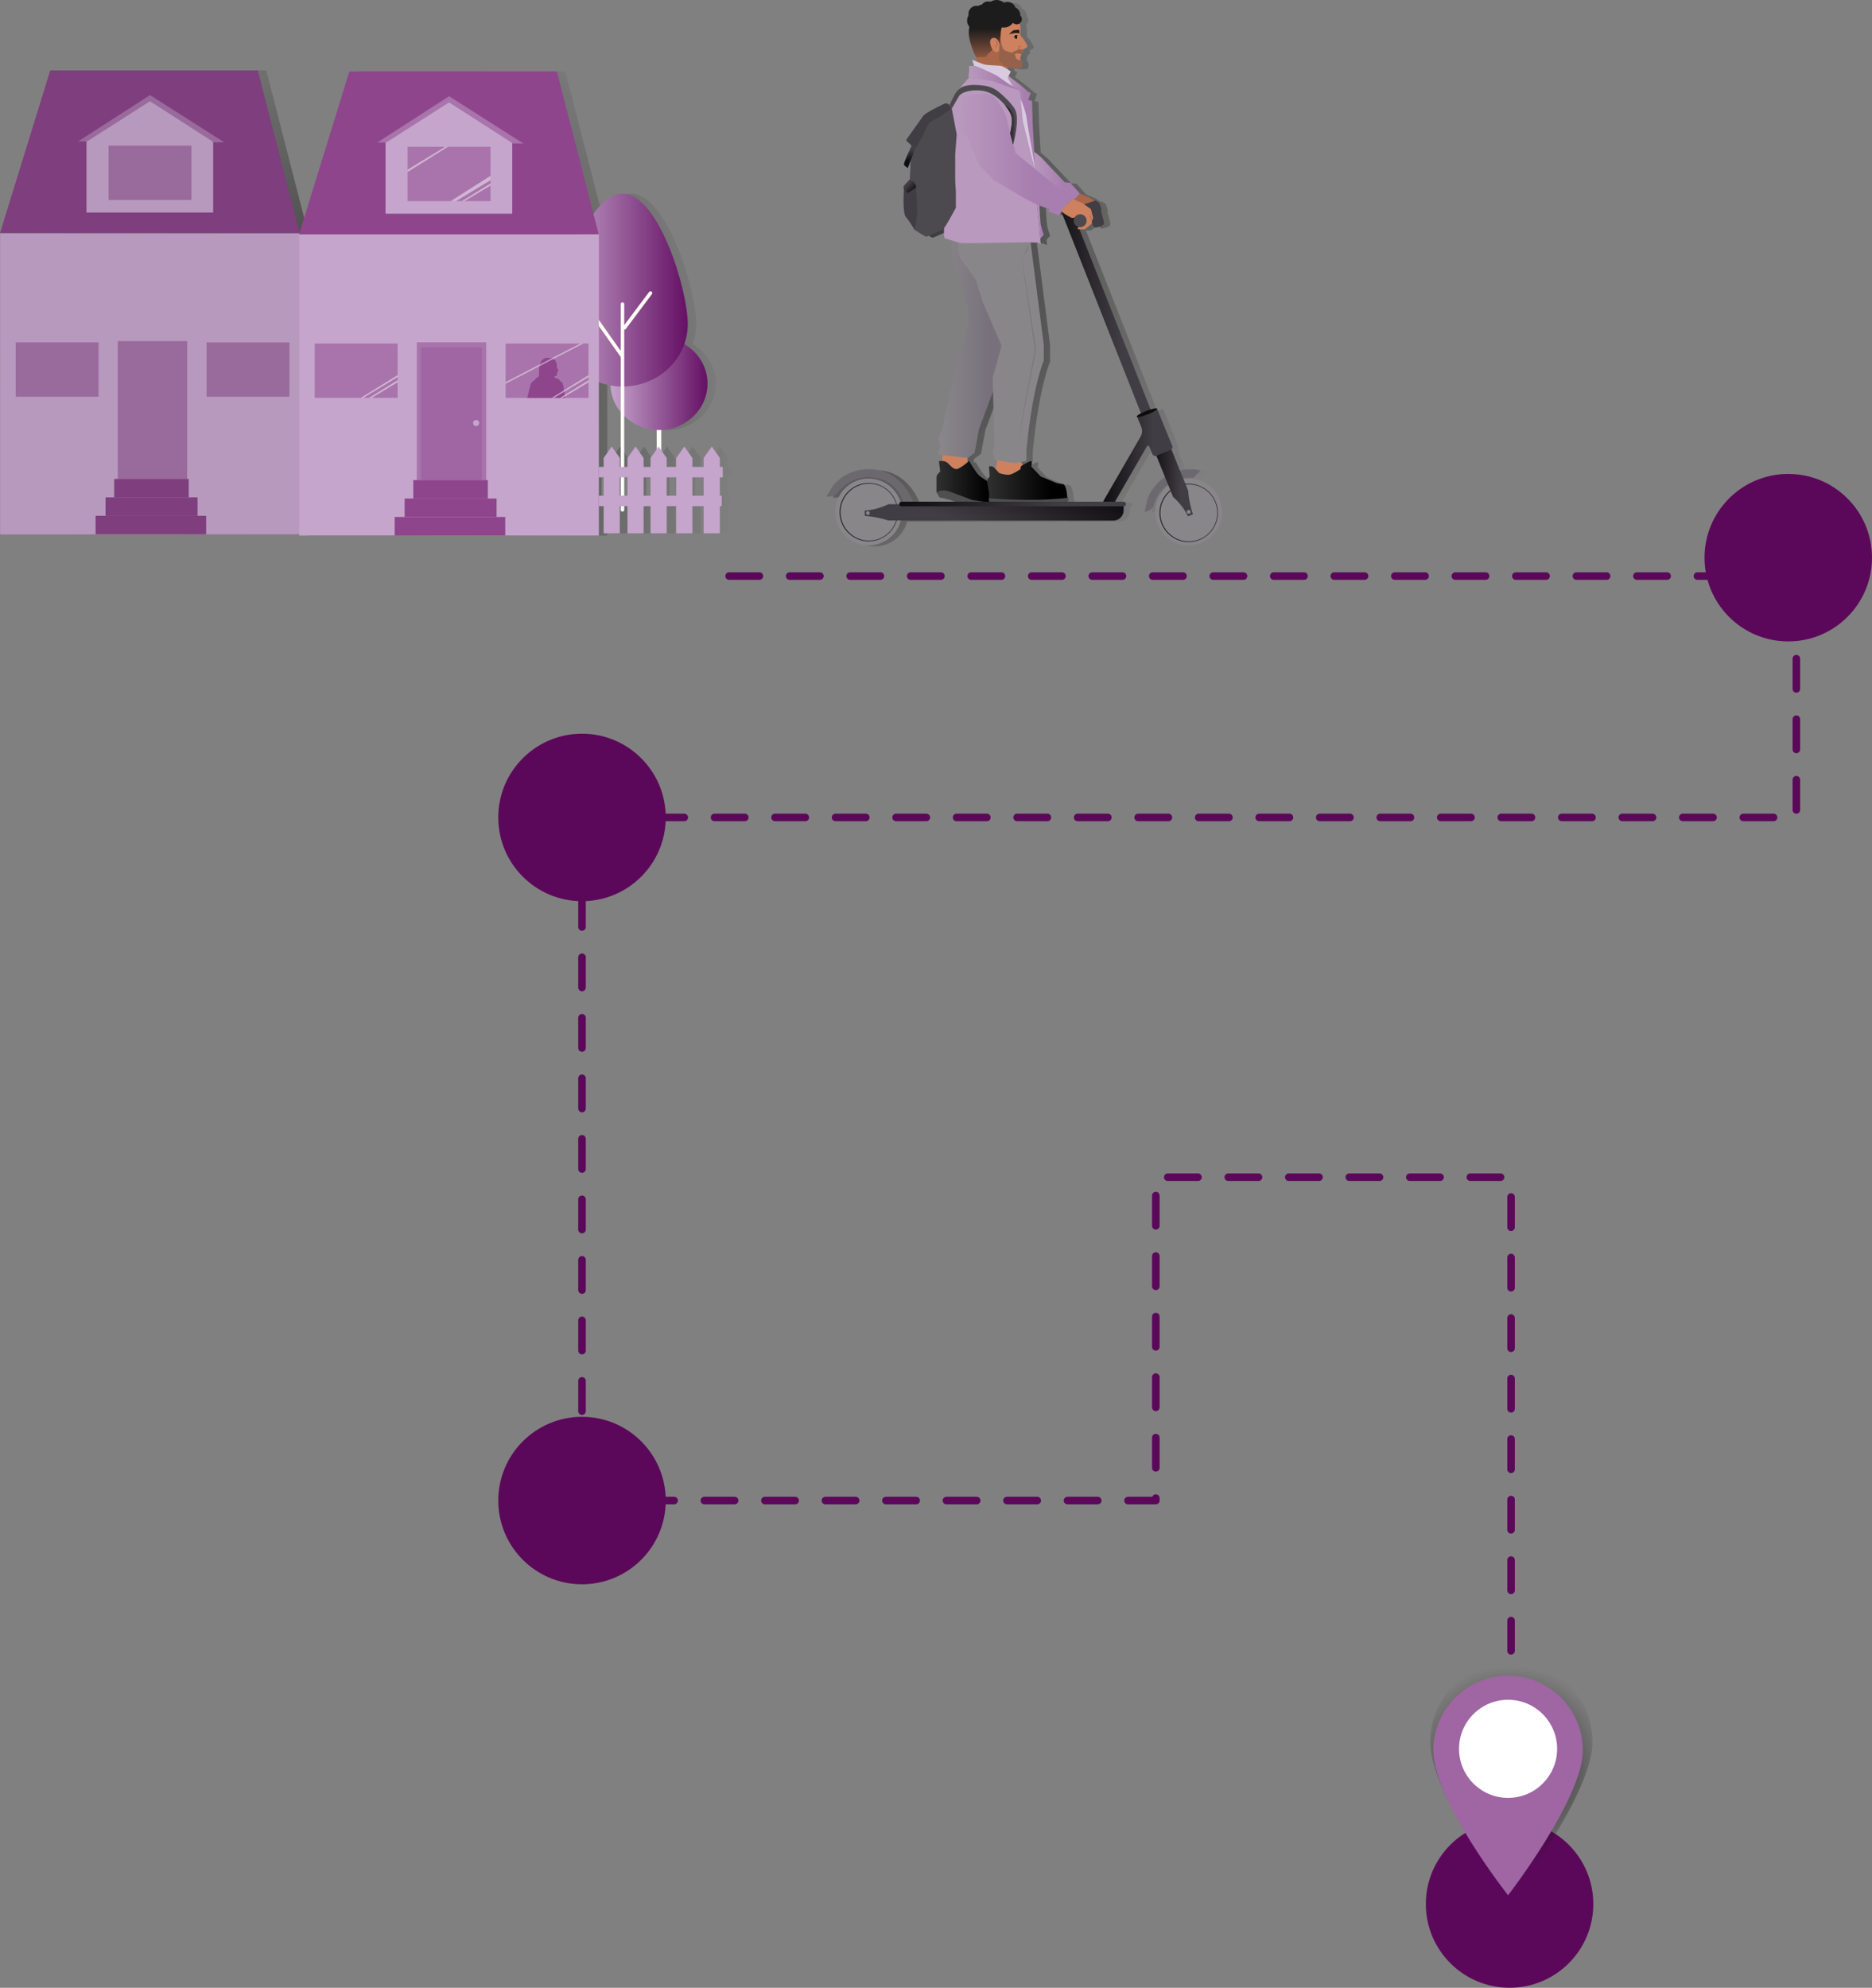 <?xml version="1.0" encoding="UTF-8"?>
<svg id="Ebene_2" data-name="Ebene 2" xmlns="http://www.w3.org/2000/svg" xmlns:xlink="http://www.w3.org/1999/xlink" viewBox="0 0 955.22 1014.33">
  <rect x="0" y="0" width="955.22" height="1014.33" fill="#808080" stroke="none"/>
  <defs>
    <style>
      .cls-1, .cls-2, .cls-3, .cls-4, .cls-5, .cls-6 {
        fill: none;
      }

      .cls-7 {
        fill: #5b085a;
      }

      .cls-8 {
        fill: url(#Unbenannter_Verlauf_8);
      }

      .cls-9 {
        fill: #727272;
      }

      .cls-10 {
        fill: #6b696d;
      }

      .cls-11, .cls-12 {
        fill: #1c1c1c;
      }

      .cls-13 {
        fill: #b999bd;
      }

      .cls-14 {
        fill: #888689;
      }

      .cls-2 {
        stroke: url(#Unbenannter_Verlauf_8-6);
      }

      .cls-2, .cls-3 {
        stroke-miterlimit: 10;
        stroke-width: .4px;
      }

      .cls-3 {
        stroke: url(#Unbenannter_Verlauf_8-3);
      }

      .cls-15 {
        opacity: .47;
      }

      .cls-15, .cls-16, .cls-17 {
        fill: #fff;
      }

      .cls-16 {
        opacity: .43;
      }

      .cls-18 {
        fill: #7f3e7d;
      }

      .cls-19 {
        fill: #413d44;
      }

      .cls-20 {
        fill: #cd815f;
      }

      .cls-21 {
        fill: #4f4f4f;
      }

      .cls-12 {
        opacity: .31;
      }

      .cls-22 {
        fill: url(#Unbenannter_Verlauf_56);
        opacity: .68;
      }

      .cls-23 {
        fill: #aa6648;
      }

      .cls-24 {
        fill: #9f66a3;
      }

      .cls-25 {
        fill: #4d4a4f;
      }

      .cls-26, .cls-27 {
        fill: #8e458c;
      }

      .cls-28 {
        fill: #d8cbdf;
      }

      .cls-27 {
        opacity: .84;
      }

      .cls-29 {
        fill: #b799bd;
      }

      .cls-4 {
        stroke-width: 2.37px;
      }

      .cls-4, .cls-5 {
        stroke: #fffff7;
      }

      .cls-4, .cls-5, .cls-6 {
        stroke-linecap: round;
        stroke-linejoin: round;
      }

      .cls-30 {
        opacity: .7;
      }

      .cls-31 {
        fill: #0c0c0c;
      }

      .cls-32 {
        fill: url(#Unbenannter_Verlauf_67-2);
      }

      .cls-33 {
        fill: url(#Unbenannter_Verlauf_56-2);
      }

      .cls-34 {
        fill: url(#Unbenannter_Verlauf_10-2);
      }

      .cls-35 {
        fill: url(#Unbenannter_Verlauf_75-2);
      }

      .cls-36 {
        fill: url(#Unbenannter_Verlauf_20-3);
      }

      .cls-37 {
        fill: url(#Unbenannter_Verlauf_20-2);
      }

      .cls-38 {
        fill: url(#Unbenannter_Verlauf_20-4);
      }

      .cls-39 {
        fill: url(#Unbenannter_Verlauf_20-5);
      }

      .cls-40 {
        fill: url(#Unbenannter_Verlauf_25-2);
      }

      .cls-41 {
        fill: url(#Unbenannter_Verlauf_8-5);
      }

      .cls-42 {
        fill: url(#Unbenannter_Verlauf_8-4);
      }

      .cls-43 {
        fill: url(#Unbenannter_Verlauf_8-7);
      }

      .cls-44 {
        fill: url(#Unbenannter_Verlauf_8-2);
      }

      .cls-45 {
        fill: url(#Unbenannter_Verlauf_8-8);
      }

      .cls-5 {
        stroke-width: 1.8px;
      }

      .cls-46 {
        fill: url(#Unbenannter_Verlauf_15);
      }

      .cls-47 {
        fill: url(#Unbenannter_Verlauf_67);
      }

      .cls-48 {
        fill: url(#Unbenannter_Verlauf_75);
      }

      .cls-49 {
        fill: url(#Unbenannter_Verlauf_20);
      }

      .cls-50 {
        fill: url(#Unbenannter_Verlauf_25);
      }

      .cls-51 {
        fill: url(#Unbenannter_Verlauf_30);
      }

      .cls-52 {
        fill: url(#Unbenannter_Verlauf_10);
      }

      .cls-53 {
        fill: #996a9c;
      }

      .cls-54 {
        fill: #a86547;
      }

      .cls-55 {
        fill: #a874ab;
      }

      .cls-56 {
        clip-path: url(#clippath);
      }

      .cls-6 {
        stroke: #5b085a;
        stroke-dasharray: 15.44;
        stroke-width: 3.86px;
      }

      .cls-57 {
        fill: #c5a5cc;
      }
    </style>
    <radialGradient id="Unbenannter_Verlauf_67" data-name="Unbenannter Verlauf 67" cx="534.34" cy="125.13" fx="534.34" fy="125.13" r=".05" gradientUnits="userSpaceOnUse">
      <stop offset="0" stop-color="#000"/>
      <stop offset=".79" stop-color="#1d1d1b" stop-opacity="0"/>
    </radialGradient>
    <radialGradient id="Unbenannter_Verlauf_67-2" data-name="Unbenannter Verlauf 67" cx="437.38" cy="139.64" fx="437.38" fy="139.64" r="261.54" xlink:href="#Unbenannter_Verlauf_67"/>
    <linearGradient id="Unbenannter_Verlauf_8" data-name="Unbenannter Verlauf 8" x1="535.69" y1="150.97" x2="587.07" y2="150.97" gradientTransform="translate(94.65 -195.58) rotate(21.54)" gradientUnits="userSpaceOnUse">
      <stop offset="0" stop-color="#0f0d11"/>
      <stop offset=".72" stop-color="#413d44"/>
    </linearGradient>
    <linearGradient id="Unbenannter_Verlauf_30" data-name="Unbenannter Verlauf 30" x1="14585.56" y1="5.8" x2="14585.18" y2="33.77" gradientTransform="translate(15092.77) rotate(-180) scale(1 -1)" gradientUnits="userSpaceOnUse">
      <stop offset=".31" stop-color="#1c1c1c"/>
      <stop offset=".99" stop-color="#aa6648"/>
    </linearGradient>
    <linearGradient id="Unbenannter_Verlauf_15" data-name="Unbenannter Verlauf 15" x1="513.4" y1="176.62" x2="475.25" y2="176.61" gradientUnits="userSpaceOnUse">
      <stop offset=".23" stop-color="#78717c"/>
      <stop offset=".85" stop-color="#888689"/>
    </linearGradient>
    <linearGradient id="Unbenannter_Verlauf_20" data-name="Unbenannter Verlauf 20" x1="526.76" y1="89.79" x2="550.93" y2="89.79" gradientUnits="userSpaceOnUse">
      <stop offset="0" stop-color="#b999bd"/>
      <stop offset=".67" stop-color="#a77eaf"/>
    </linearGradient>
    <linearGradient id="Unbenannter_Verlauf_20-2" data-name="Unbenannter Verlauf 20" x1="513.2" y1="62.32" x2="528.24" y2="62.32" xlink:href="#Unbenannter_Verlauf_20"/>
    <linearGradient id="Unbenannter_Verlauf_20-3" data-name="Unbenannter Verlauf 20" x1="494.18" y1="39.95" x2="520.37" y2="39.95" xlink:href="#Unbenannter_Verlauf_20"/>
    <linearGradient id="Unbenannter_Verlauf_20-4" data-name="Unbenannter Verlauf 20" x1="529.18" y1="113.09" x2="532.6" y2="113.09" xlink:href="#Unbenannter_Verlauf_20"/>
    <linearGradient id="Unbenannter_Verlauf_20-5" data-name="Unbenannter Verlauf 20" x1="488.68" y1="78.9" x2="547.3" y2="78.9" xlink:href="#Unbenannter_Verlauf_20"/>
    <linearGradient id="Unbenannter_Verlauf_75" data-name="Unbenannter Verlauf 75" x1="477.86" y1="245.8" x2="511.2" y2="245.8" gradientUnits="userSpaceOnUse">
      <stop offset="0" stop-color="#303030"/>
      <stop offset=".78" stop-color="#000"/>
    </linearGradient>
    <linearGradient id="Unbenannter_Verlauf_10" data-name="Unbenannter Verlauf 10" x1="463.73" y1="82.25" x2="464.67" y2="76.55" gradientUnits="userSpaceOnUse">
      <stop offset="0" stop-color="#0f0d11"/>
      <stop offset="1" stop-color="#413d44"/>
    </linearGradient>
    <linearGradient id="Unbenannter_Verlauf_8-2" data-name="Unbenannter Verlauf 8" x1="466.51" y1="97.49" x2="461.91" y2="92.99" gradientTransform="matrix(1,0,0,1,0,0)" xlink:href="#Unbenannter_Verlauf_8"/>
    <linearGradient id="Unbenannter_Verlauf_75-2" data-name="Unbenannter Verlauf 75" x1="503.69" y1="245.85" x2="545.04" y2="245.85" xlink:href="#Unbenannter_Verlauf_75"/>
    <linearGradient id="Unbenannter_Verlauf_10-2" data-name="Unbenannter Verlauf 10" x1="512.84" y1="63.79" x2="517.71" y2="63.79" xlink:href="#Unbenannter_Verlauf_10"/>
    <linearGradient id="Unbenannter_Verlauf_8-3" data-name="Unbenannter Verlauf 8" x1="591.67" y1="261.72" x2="621.49" y2="261.72" gradientTransform="matrix(1,0,0,1,0,0)" xlink:href="#Unbenannter_Verlauf_8"/>
    <linearGradient id="Unbenannter_Verlauf_8-4" data-name="Unbenannter Verlauf 8" x1="587.66" y1="243.5" x2="608.69" y2="243.5" gradientTransform="matrix(1,0,0,1,0,0)" xlink:href="#Unbenannter_Verlauf_8"/>
    <linearGradient id="Unbenannter_Verlauf_8-5" data-name="Unbenannter Verlauf 8" x1="562.91" y1="233.47" x2="598.25" y2="233.47" gradientTransform="matrix(1,0,0,1,0,0)" xlink:href="#Unbenannter_Verlauf_8"/>
    <linearGradient id="Unbenannter_Verlauf_8-6" data-name="Unbenannter Verlauf 8" x1="428.45" y1="261.34" x2="458.28" y2="261.34" gradientTransform="matrix(1,0,0,1,0,0)" xlink:href="#Unbenannter_Verlauf_8"/>
    <linearGradient id="Unbenannter_Verlauf_8-7" data-name="Unbenannter Verlauf 8" x1="9529.85" y1="7842.86" x2="9585.64" y2="7842.86" gradientTransform="translate(11401.02 -5587.09) rotate(112.4)" xlink:href="#Unbenannter_Verlauf_8"/>
    <linearGradient id="Unbenannter_Verlauf_8-8" data-name="Unbenannter Verlauf 8" x1="458.84" y1="257.19" x2="574.59" y2="257.19" gradientTransform="matrix(1,0,0,1,0,0)" xlink:href="#Unbenannter_Verlauf_8"/>
    <radialGradient id="Unbenannter_Verlauf_56" data-name="Unbenannter Verlauf 56" cx="186.41" cy="203.27" fx="186.41" fy="203.27" r="195.29" gradientTransform="translate(0 -34.39) scale(1 1.17)" gradientUnits="userSpaceOnUse">
      <stop offset="0" stop-color="#000"/>
      <stop offset="1" stop-color="#1d1d1b" stop-opacity="0"/>
    </radialGradient>
    <linearGradient id="Unbenannter_Verlauf_25" data-name="Unbenannter Verlauf 25" x1="311.5" y1="195.77" x2="361.02" y2="195.77" gradientUnits="userSpaceOnUse">
      <stop offset="0" stop-color="#c5a5cc"/>
      <stop offset="1" stop-color="#651064"/>
    </linearGradient>
    <linearGradient id="Unbenannter_Verlauf_25-2" data-name="Unbenannter Verlauf 25" x1="284.32" y1="148.02" x2="350.93" y2="148.02" xlink:href="#Unbenannter_Verlauf_25"/>
    <clipPath id="clippath">
      <rect class="cls-1" x="258.01" y="175.31" width="42.29" height="27.72"/>
    </clipPath>
    <radialGradient id="Unbenannter_Verlauf_56-2" data-name="Unbenannter Verlauf 56" cx="770.57" cy="902.16" fx="770.57" fy="902.16" r="51.99" gradientTransform="matrix(1,0,0,1,0,0)" xlink:href="#Unbenannter_Verlauf_56"/>
  </defs>
  <g id="Bus_und_Weg_Illu" data-name="Bus und Weg Illu">
    <circle class="cls-7" cx="912.49" cy="284.57" r="42.73"/>
    <circle class="cls-7" cx="296.98" cy="417.13" r="42.73"/>
    <circle class="cls-7" cx="296.98" cy="765.71" r="42.73"/>
    <circle class="cls-7" cx="770.29" cy="971.59" r="42.73"/>
    <polyline class="cls-6" points="372.05 293.96 584.48 293.96 916.62 293.96 916.62 417.13 296.98 417.13 296.98 765.71 589.78 765.71 589.78 600.71 771.04 600.71 771.04 998.09"/>
    <g class="cls-30">
      <path class="cls-47" d="M534.3,125.07v.12s.17,0,0-.12Z"/>
      <path class="cls-32" d="M609.82,244.67c-.92,0-1.82.09-2.7.23l-.1-.23c.34-.05.67-.11,1.02-.15,1.46-.17,2.82-.18,4.1-.08l3.7-3.86c-3.06-.89-6.91-.84-9.77-.17-.24.06-.48.12-.72.19l-4.39-10.79c.49-.46.68-1.19.41-1.85l-7.72-18.89s0,0,0,0c0,0,0,0,0,0l-.05-.13-.07.03c-.39-.19-1.62,0-3.23.49-.01-.11-.04-.22-.08-.32l-36.16-91.6c1.33.06,2.77.03,2.77.03l3.61-3.05h0s.05-.05.05-.05l.45,1.08c.31.84,1.23,1.29,2.08,1l2.42-.8c.85-.28,1.32-1.18,1.08-2.04l-1.47-5.76.28-.65-1.1-3.22-1.91-1.27-.72.24-2.52-1.79-4.92-2.02.02-.02-4.73-5.41-2.93-.3-12.14-12.85-3.36-2.72-.78-13.61-.35-12.3-1.97-.49,1.27-3.58s-.42-.28-.91-.42-1.62-1.35-1.62-1.35l-3.09-2.59-5.66-4.27c.47-.92,1.16-2.3,1.16-2.3,0,0-.68-.53-1.6-1.14.04-.36.09-.72.15-1.09h0c2.62.86,6.55.43,6.55.43,0,0,.74-.8.74-2.49,0-.4-.74-1.41-.74-1.41,0,0-.02,0-.03,0-.11-.77-.33-1.44-.33-1.44l.57-1.3c.02-.22-.03-.37-.19-.47h.23s0,.01,0,.01h0s0,0,0,0c1.8-.46.89-2.34.86-2.39,0,0,0,0,0,0,0,0,2.11-.74,2.19-1.52.07-.76-.81-1.77-1.44-2.97-.6-1.14-1.66-2.08-1.66-2.08-.83-.73-.06-3.29-.46-5.32-.09-.44-.23-.9-.39-1.36.71-.48,1.18-1.29,1.18-2.21,0-.77-.34-1.46-.86-1.95,0-.1.03-.19.03-.3,0-1.68-1.04-3.11-2.51-3.7-.53-1.65-2.06-2.86-3.89-2.86-.69,0-1.33.19-1.9.48-1.01-.9-2.33-1.46-3.79-1.46-1.13,0-2.19.34-3.08.91-.37-.11-.76-.19-1.18-.19-1.33,0-2.51.65-3.25,1.64-.7.11-1.36.34-1.95.68-.26-.05-.52-.08-.79-.08-2.26,0-4.09,1.83-4.09,4.09,0,.28.03.55.08.81-.5.76-.79,1.66-.79,2.64,0,1.23.47,2.33,1.23,3.18,0,.02,0,.04-.02.05-1.7,5.96,3.44,15.53,3.44,15.53.46,1.3.29,1.48.01,2.12-1.13-.46-2.01-.85-2.01-.85l.9,3.05c-1.13.23-2.49,0-2.49,0v2.49l-.36,2.97c-.03.21.11.41.31.47l-4.5,5.17-.37.59c-.77.62-1.44,1.38-2.09,2.22l-2.89,5.68-.3.47-.09-.13c-.55-.74-1.54-.98-2.37-.58-2.96,1.43-9.59,4.71-10.63,6.01-.48.6-7.24,10.18-8.72,12.27-.16.23-.13.55.08.74l4.39,4.06-1.81-1.67s-4.17,8.81-3.95,9.6c.22.79,1.97,1.8,1.97,1.8l1.54-3.95c-.16,2.86-.35,6.28-.52,9.78h0s-2.51,2.73-3,3.24c-.5.5,0,1.87,0,1.87,0,0-.86,12.03,1.02,14.12,1.87,2.09,4.39,6.46,4.39,6.46,0,0,5.47,3.62,6.05,3.55.58-.07,7.27-3.24,8.28-3.55.15-.05.4-.33.73-.77l-.06,3.08.35,2.04s1.88.56,3.91,1.17c-1.35,5.28,1.29,12.93,1.29,12.93l6.55,21.25v9.83l-4.33,13.25-8.84,39.69-1.8,3.81,1,3.81-1,4.61,2.12.26-.18,3.02c-.91-.04-1.6.1-1.6.1l.63,5.3-1.13,1.19c-.48.51-.76,1.18-.76,1.88v7.44l1.62,2.61s1.13.19,3.94.97c1.65.46,3.07.95,3.97,1.28h-21.43c-1.35-3.43-6.8-14.93-19.39-16.39-14.82-1.73-21.69,8.61-21.69,8.61l-3.19,5.15c2.98.41,4.95-.95,4.95-.95,0,0,6.28-9.48,19.9-6.29,9.27,2.17,4.32-1.95-3.33-1.95-9.42,0-17.05,7.64-17.05,17.05s7.64,17.05,17.05,17.05c7.9,0,14.53-5.38,16.47-12.67l108.42.06c2.91,0,5.28-2.35,5.28-5.27v-2.03h.03c.66,0,1.19-.53,1.19-1.19s-.53-1.19-1.19-1.19h-4.47l16.29-28.22c.28-.49,1-.44,1.21.08l1.53,3.75c.34.82,1.25,1.23,2.09.94l4.42,10.87c-7.39,4.84-9.14,11.95-9.14,11.95l-1.25,5.93c2.94-.63,4.33-2.57,4.33-2.57,0,0,1.35-7.09,7.61-11.48l.18.45c-4.07,3.12-6.71,8.01-6.71,13.53,0,9.42,7.64,17.05,17.05,17.05s17.05-7.64,17.05-17.05-7.64-17.05-17.05-17.05ZM532.44,104.86c.13.06.25.11.37.16l-.37-.16h0ZM513.14,241.93s.01,0,.02,0c0,0-.02,0-.02,0h0ZM553.58,116.29s.03,0,.04.01c0,.01-.02.03-.02.04l-.02-.05ZM500.57,231.55l2.27-12.16,7.13-19.1.73,28.34-.98,2.41.98,4.21,1.39.21h0s-.33,2.79-.51,3.24c-.08.19-.38.47-.7.74l-.16-.17c-.48-.53-1.17-.84-1.89-.84h-.94l.36,5.03-.97,1.63c-.18.3-.28.64-.32.99l-.15-.2s-3-1.89-3.88-2.68c-1.78-1.59-5.15-7.49-5.15-7.49,0,0-.3.27-.78.67v-2.13l3.56-2.7ZM585.27,223.28l-19.11,33.1.21.12h-18.4c.2-.21.35-.46.37-.78.03-.38-.02-.63-.08-.81,0-.01,0-.02,0-.03h-.01c-.08-.22-.18-.3-.18-.3,0,0-.06,0-.15.02h0l-.04-.25s-.26-2.96-.71-4.58-1.26-2.16-1.26-2.16l-3.06-.45-8.54-3.51-4.85-5.12s.63-2.43,0-2.7c-.43-.18-2.77,1.07-4.26,1.9-.35-.4-.66-.9-.88-1.48l2.67-.53v-5.41s1.3-14.49,3.9-27.52c2.61-13.03,4.95-18.26,4.95-18.26v-8.22l-6.71-52.1c1.94.02,3.26.09,3.62.22.99.36,1.39.55,1.54.66l-.25-2.75,1.81-2.05s-1.05-2.95-1.48-4.92c-.42-1.97-.7-9.96-.7-9.96l-.07-.03c3.28,1.35,4.98,1.65,4.98,1.65l-.38,1.36,5.45,2.12s.53-.88,1.2-1.91l40.45,102.47c.05.12.11.23.19.33-1.41.73-2.3,1.4-2.17,1.72.02.06.08.11.18.14l2.1,5.13c.66,1.6.53,3.42-.33,4.92Z"/>
    </g>
    <g>
      <rect class="cls-8" x="558.74" y="86.56" width="5.28" height="128.82" rx="1.39" ry="1.39" transform="translate(-16.22 216.67) rotate(-21.54)"/>
      <g>
        <path class="cls-23" d="M550.76,98.66l5.07,2.08,4.29,3.04,1.16,4.57-.7,1.56.07,1.16-3.61,3.05s-2.11.04-3.57-.08c-.45-.04.53-1.42.53-1.42l1.45-.25,1.69-2.42-1.56-3.36-4.06,1.55c-.54.2-1.13.17-1.64-.1-1.43-.75-4.29-2.32-4.68-3.1-.52-1.05,5.55-6.28,5.55-6.28Z"/>
        <line class="cls-23" x1="560.58" y1="109.92" x2="559.36" y2="106.06"/>
      </g>
      <path class="cls-19" d="M553.19,104.29l5.87-2,1.91,1.28,1.1,3.22-.28.65,1.47,5.76c.25.86-.23,1.76-1.08,2.04l-2.42.8c-.85.28-1.77-.16-2.08-1l-4.49-10.74Z"/>
      <g>
        <g>
          <path class="cls-20" d="M514.85,34.31c1.61.23,3.56.05,3.94-.03.71-.13,1.47-.67,1.96-1.74.49-1.07-.22-3.17-.22-3.17l.57-1.3c.07-.66-.44-.69-2.66-.58l2.71.12c.26-.06.89-.64.92-.91.13-1.05-.06-1.49-.06-1.49,0,0,2.11-.74,2.19-1.52s-.81-1.77-1.44-2.97c-.6-1.14-1.66-2.08-1.66-2.08-.83-.73-.06-3.29-.46-5.32-1.01-5.09-7.03-12.17-15.79-10.42-8.82,1.76-9.88,7.65-9.91,11.98"/>
          <path class="cls-23" d="M494.94,14.9s1.92,10.74,3.18,14.35c.65,1.87.04,1.4-.38,3.33-.81,3.75-2.57,6.64-1.84,4.94l18.34,2.82s-.43-2.87.11-6.06c0,0-1.07-4.28-4.48-8.58,0,0-.92,1.49-1.96.84-4.55-2.83-10.35-12.78-12.97-11.64Z"/>
          <polygon class="cls-11" points="514.86 17.42 517.7 16.86 520.28 16.94 519.96 15.12 517.01 15.49 514.86 17.42"/>
          <path class="cls-54" d="M522.01,25.24c-.78.29-1.68.34-2.43-.11-.12-.07-.17-.22-.12-.35.11-.39.32-.89.5-1.25.22-.4.65-.04.92.1.18.1.34.23.5.38.02.01,0,.04-.02.03l-1.12-.34.04-.02c-.16.34-.32.96-.48,1.14.64.46,1.59.35,2.2.4h0Z"/>
          <path d="M517.89,18.93c0,.5.27.91.61.91s.48-.42.48-.92c0-.5-.15-.9-.48-.9s-.61.41-.61.91Z"/>
          <path d="M519.47,18.26c-.4-.05-.89-.11-1.22.12-.37.2-.61.61-.94.94,0-.4.36-.99.76-1.25.46-.26,1.02-.12,1.42.16.02.01,0,.04-.02.03h0Z"/>
          <path class="cls-54" d="M507.52,20.63c1.01-.12,1.66,1.06,1.45,1.99-.43.98-.91,1.01-.53,2.09.01.02-.02.05-.03.02-.23-.32-.45-.72-.35-1.14.1-.41.42-.7.52-1.08.17-.75-.24-1.69-1.06-1.84-.02,0-.02-.04,0-.04h0Z"/>
          <path class="cls-20" d="M509.98,22.62l-.31,8.16s1.56,2.15,4.13,3.29c2.57,1.13,7.1.64,7.1.64,0,0,.74-.8.74-2.49,0-.4-.74-1.41-.74-1.41,0,0-1.77-.3-2.18-.79-.42-.49-.82-1.98-.82-2.32,0-1,3.25-.09,3.25-.09,1.83-.46.86-2.4.86-2.4,0,0-.3.26-1.94.04-.69-.09-3.83,1.68-3.83,1.68,0,0-3.49-1.08-3.88-1.46-1.85-1.8-1.75-7.37-1.74-7.84"/>
          <path class="cls-12" d="M509.98,22.62l-.31,8.16s1.56,2.15,4.13,3.29c2.57,1.13,7.1.64,7.1.64,0,0,.74-.8.74-2.49,0-.4-.74-1.41-.74-1.41,0,0-1.77-.3-2.18-.79-.42-.49-.82-1.98-.82-2.32,0-1,3.25-.09,3.25-.09,1.83-.46.86-2.4.86-2.4,0,0-.3.26-1.94.04-.69-.09-3.83,1.68-3.83,1.68,0,0-3.49-1.08-3.88-1.46-1.85-1.8-1.75-7.37-1.74-7.84"/>
          <path class="cls-51" d="M509.98,22.62c-.62-4.39-5.19-4.19-4.73-.71.29,2.21,1.25,3.57,1.25,3.57,0,0-2.81,1.93-3.29,3.55l-5.1.22s-5.14-9.56-3.44-15.53c1.7-5.96,2.21-9.77,7.9-10.66,5.69-.89,6.71-1.44,12.18,1.63,5.47,3.07,6.51,6.58,4.72,5.93s-7.59,1.41-7.59,1.41c0,0-1.22,2.22-1.28,5.61l-.63,4.98Z"/>
        </g>
        <circle class="cls-11" cx="518.77" cy="9.77" r="2.66"/>
        <circle class="cls-11" cx="516.6" cy="7.53" r="3.99"/>
        <circle class="cls-11" cx="508.51" cy="5.69" r="5.69"/>
        <circle class="cls-11" cx="508.04" cy="9.29" r="5.69"/>
        <circle class="cls-11" cx="501.88" cy="7.97" r="5.69"/>
        <circle class="cls-11" cx="498.26" cy="10.49" r="4.8"/>
        <circle class="cls-11" cx="512.35" cy="8.52" r="5.52"/>
        <circle class="cls-11" cx="498.26" cy="7.04" r="4.09"/>
        <circle class="cls-11" cx="504.26" cy="4.8" r="4.09"/>
        <circle class="cls-11" cx="514.2" cy="5.07" r="4.1"/>
      </g>
      <path class="cls-20" d="M508.83,234.96s-.33,2.79-.51,3.24-1.62,1.44-1.62,1.44c0,0,8.63,5.93,14.74,3.24s1.98-4.4,1.98-4.4c0,0-2.02-1.14-2.49-3.17s-12.1-.33-12.1-.33Z"/>
      <polygon class="cls-20" points="493.74 233.56 493.74 240.84 480.55 238.05 481 230.36 493.74 233.56"/>
      <path class="cls-46" d="M486.62,120.9c-2.77,5.1.58,14.79.58,14.79l6.55,21.25v9.83l-4.33,13.25-8.84,39.69-1.8,3.81,1,3.81-1,4.61,14.97,1.8,3.56-2.7,2.27-12.16,17.36-46.5-10.56-48.69s-17.38-7.18-19.77-2.79Z"/>
      <polygon class="cls-49" points="527.76 77.43 531.12 80.15 543.27 92.99 546.2 93.29 550.93 98.7 547.92 102.16 526.76 87.82 527.76 77.43"/>
      <path class="cls-37" d="M514.64,38.81l5.66,4.27,3.09,2.59s1.12,1.2,1.62,1.35.91.42.91.42l-1.27,3.58,1.97.49.35,12.3,1.27,22-15.04-45.9,1.44-1.11Z"/>
      <path class="cls-28" d="M496.12,30.52l.9,3.05,19.92,10.67s-2.84-4.46-2.73-4.62,1.58-3.11,1.58-3.11c0,0-3.62-2.84-5.54-2.95s-5.99-.33-7.46-.56-6.67-2.49-6.67-2.49Z"/>
      <path class="cls-36" d="M494.54,33.58v2.49l-.36,2.97c-.03.23.13.45.36.48,1.88.31,9.6,1.6,11.2,1.93,1.3.27,14.63,4.87,14.63,4.87,0,0-5.82-3.58-6.95-4.37s-4.59-3.28-4.59-3.28c0,0-10.68-5.32-11.81-5.09s-2.49,0-2.49,0Z"/>
      <path class="cls-28" d="M520.37,49.41s2.99,6.88,3.42,10.54c.42,3.65,4.46,25.87,4.46,25.87l-7.87-20.59v-15.81Z"/>
      <path class="cls-14" d="M488.19,120.81l.79,7.69c.45,3.45,3.07,6.07,5.08,8.91l3.76,5.31,3.61,11.43,9.62,22.26-4.52,16.44.91,35.29-.98,2.41.98,4.21,10.54,1.6,5.76-1.14v-5.41s1.3-14.49,3.9-27.52c2.61-13.03,4.95-18.26,4.95-18.26v-8.22l-6.71-52.1-37.69-2.89Z"/>
      <path class="cls-13" d="M494.54,39.45l-4.55,5.22-7.15,11.35-1.19,63.54.35,2.04s5.41,1.62,7.8,2.32,37.6-.77,39.71,0,1.55.77,1.55.77l-3.84-41.55-5.22-21.16-1.63-15.66-14.19-5.05-11.65-1.82Z"/>
      <path class="cls-38" d="M530.42,104.89s.28,7.99.7,9.96,1.48,4.92,1.48,4.92l-1.81,2.05-1.61-17.46,1.24.53Z"/>
      <path class="cls-39" d="M493.74,49.11s8.72-2.35,11.75-.76,7.42,8.86,8.41,12.87c.98,4.01,2.61,11.89,3.05,12.65s.74,1.67.74,1.67l.38,2.42,18.02,14.77,5,3.64.83,1.74h.76l4.62,3.48s-3.11,2.88-4.24,4.39-2.65,4.01-2.65,4.01l-5.45-2.12.38-1.36s-5.45-.98-15.75-7.19-12.65-7.42-12.65-7.42l-7.12-7.65-6.66-15-4.47-2.2,2.42-17.64,2.64-.31Z"/>
      <path class="cls-48" d="M479.11,235.32s2.92-.61,4.58,1.03,2.43,2.74,4.13,3.01,6.7-4.16,6.7-4.16c0,0,3.36,5.9,5.15,7.49.89.79,3.88,2.68,3.88,2.68l7.64,9.96v1.04h-16.04l-15.68-2.64-1.62-2.61v-7.44c0-.7.27-1.38.76-1.88l1.13-1.19-.63-5.3Z"/>
      <path class="cls-25" d="M485.66,55.38l-1.28-1.69,3.16-6.21c1.27-1.64,2.61-2.99,4.62-3.52,1.38-.36,3.12-.65,5.11-.62,1.79.03,3.49.18,4.96.38,2.85.38,5.52,1.56,7.71,3.43,3.09,2.63,6.22,5.73,7.85,8.44,2.94,4.91-.84,18.29-.84,18.29l-1.48-5.8s1.48-5.57.6-8.84c-.96-3.6-7.29-11.83-14.7-12.91-4.81-.7-8.1.25-9.82,1.01-.8.35-1.5.87-2.09,1.51l-3.79,6.54Z"/>
      <path class="cls-25" d="M485.66,55.38l2.52,13.2-.78,10.32s.07,7.8,0,10.89.34,7.79.34,7.79v8.45s-5.76,10.91-6.77,11.21-7.71,3.48-8.28,3.55-6.05-3.55-6.05-3.55c0,0-1.58-4.23-2.66-5.31s1.21-37.62,1.21-37.62l1.81,1.67,6.19-15.05,12.46-5.57Z"/>
      <path class="cls-52" d="M465.19,74.32s-4.17,8.81-3.95,9.6,1.97,1.8,1.97,1.8l3.79-9.72-1.81-1.67Z"/>
      <path class="cls-19" d="M466.64,117.24s-2.52-4.37-4.39-6.46-1.02-14.12-1.02-14.12l6.2-1.01s.72,10.45.65,12.93-1.44,8.66-1.44,8.66Z"/>
      <path class="cls-19" d="M484.25,53.5c-.55-.74-1.54-.98-2.37-.58-2.96,1.43-9.59,4.71-10.63,6.01-.48.6-7.24,10.18-8.72,12.27-.16.23-.13.55.08.74l4.39,4.06,3.82-6.34s2.38-7.13,4.97-8.07,9.87-6.22,9.87-6.22l-1.4-1.88Z"/>
      <path class="cls-44" d="M464.23,91.55s-2.51,2.73-3,3.24,0,1.87,0,1.87l2.02,1.87,4.18-2.88s.37-2.44-3.2-4.1Z"/>
      <path class="cls-35" d="M504.64,237.93h.94c.72,0,1.41.3,1.89.84l2.42,2.67s3.02.99,5,.81,5.84-2.88,5.84-2.88v-.38c0-.66.35-1.27.92-1.59,1.44-.82,4.1-2.27,4.56-2.07.63.27,0,2.7,0,2.7l4.85,5.12,8.54,3.51,3.06.45s.81.54,1.26,2.16.71,4.58.71,4.58l.04.25.34.29c.14.59-.05,1.06-.66,1.13-2.72.32-10.13,1.07-19.56.85-11.97-.27-20.15-2.07-20.15-2.07v-3.06l-.91-4.93c-.11-.58,0-1.19.3-1.7l.97-1.63-.36-5.03Z"/>
      <path class="cls-21" d="M544.81,254.07s-9.38.99-17.03,1.02c-13.51.05-21.22-.65-23-.83-.2-.02-.35.16-.31.35l.16.67c0,.62.5,1.12,1.11,1.12l37.31.27c.59,0,1.95-.4,2.02-1.45.06-.89-.28-1.15-.28-1.15Z"/>
      <path class="cls-21" d="M477.86,251.14s2.66-1.29,5.03-.76,13.03,4.74,13.03,4.74l8.73,1.28h-16.23s-2.19-.89-5-1.67-3.94-.97-3.94-.97l-1.62-2.61Z"/>
      <path class="cls-9" d="M520.72,127.32c2.3,14.3,5.41,35.17,7.65,49.71.19.88-.09,2.27-.19,3.18-2.22,12.99-5.57,27.15-7.35,40.19-.28,2.08-.49,4.16-.46,6.26-.06-2.1.11-4.19.36-6.27,1.44-11.94,4.46-25.26,6.56-37.14.29-2.03.88-4.13.69-6.17-2.15-14.6-5.24-35.33-7.26-49.75h0Z"/>
      <path class="cls-9" d="M524.95,125.09c-.42,1.74-1.03,3.78-2.58,4.81,1.16-1.43,1.64-3.24,2.58-4.81h0Z"/>
      <path class="cls-34" d="M512.84,53.71s3.21,1.93,4.41,4.89c1.2,2.96-.31,15.27-.31,15.27l-1.48-5.8c.18-1.47,1.39-6.06.6-8.84s-3.23-5.51-3.23-5.51Z"/>
      <g>
        <path class="cls-20" d="M547.3,101.59l5.07,2.08,4.29,3.04,1.16,4.57-.7,1.56.07,1.16-3.61,3.05s-2.11.04-3.57-.08c-.45-.04.53-1.42.53-1.42l1.45-.25,1.69-2.42-1.56-3.36-4.06,1.55c-.54.2-1.13.17-1.64-.1-1.43-.75-4.29-2.32-4.68-3.1-.52-1.05,5.55-6.28,5.55-6.28Z"/>
        <path class="cls-54" d="M557.12,112.84c-.66-1.2-1.07-2.49-1.22-3.86.66,1.2,1.07,2.5,1.22,3.86h0Z"/>
      </g>
      <circle class="cls-25" cx="551.18" cy="112.61" r="3.3"/>
      <g>
        <path class="cls-10" d="M608.89,243.95c-1.28-.1-2.65-.09-4.1.08-13.89,1.62-16.37,14.7-16.37,14.7,0,0-1.39,1.94-4.33,2.57l1.25-5.93s2.97-12.06,17.49-15.46c2.86-.67,6.71-.71,9.77.17l-3.7,3.86Z"/>
        <path class="cls-10" d="M466.3,256.97s-4.93-15.63-19.75-17.36c-14.82-1.73-21.69,8.61-21.69,8.61l-3.19,5.15c2.98.41,4.95-.95,4.95-.95,0,0,7.59-11.53,21.21-8.34,11.41,2.67,13.39,12.89,13.39,12.89h5.07Z"/>
        <circle class="cls-14" cx="606.56" cy="261.23" r="17.05"/>
        <circle class="cls-14" cx="443.2" cy="261.23" r="17.05"/>
        <circle class="cls-3" cx="606.58" cy="261.72" r="14.71"/>
        <path class="cls-42" d="M606.3,250.42l-10.94-26.9-7.7,3.15,10.94,26.9s4.82,3.99,7.59,9.91l2.5-1.09c-2.25-6.97-2.39-11.97-2.39-11.97Z"/>
        <path class="cls-41" d="M598.13,227.46l-7.78-19.04-10.16,4.15,2.16,5.29c.65,1.6.53,3.42-.33,4.92l-19.11,33.1,4.57,2.64,17.75-30.74c.28-.49,1-.44,1.21.08l1.53,3.75c.35.85,1.32,1.26,2.17.91l7.08-2.89c.85-.35,1.26-1.32.91-2.17Z"/>
        <ellipse class="cls-31" cx="585.24" cy="210.57" rx="5.55" ry=".95" transform="translate(-36.5 227.53) rotate(-21.35)"/>
        <circle class="cls-2" cx="443.36" cy="261.34" r="14.71"/>
        <path class="cls-43" d="M453.26,265.61l114.82.07c2.91,0,5.28-2.35,5.28-5.27v-3.05s-120.08-.07-120.08-.07c0,0-5.53,2.93-12.06,3.24l.05,2.72c7.3.57,11.98,2.36,11.98,2.36Z"/>
        <rect class="cls-45" x="458.84" y="256" width="115.75" height="2.38" rx="1.19" ry="1.19"/>
        <circle class="cls-14" cx="442.85" cy="261.82" r=".95"/>
      </g>
      <circle class="cls-14" cx="606.59" cy="261.19" r=".99"/>
    </g>
    <g>
      <path class="cls-22" d="M373.08,243.61v-5.33h-1.48v-4.55l-4.12-5.86-4.12,5.86v4.55h-5.76v-4.55l-4.12-5.86-4.12,5.86v4.55h-4.87v-4.55l-4.12-5.86-4.12,5.86v4.55h-3.53v-4.55l-4.12-5.86-4.12,5.86v4.55h-3.91v-4.55l-4.12-5.86-4.12,5.86v4.55h-2.45v-43.18c1.91.71,3.9,1.25,5.95,1.62.51,12.64,11.39,22.74,24.73,22.74s24.76-10.6,24.76-23.67c0-8.55-4.74-16.03-11.84-20.2,1.13-3.2,1.75-6.61,1.75-10.17,0-17.59-14.91-66.6-33.3-66.6-5.31,0-10.34,4.1-14.79,10.34l-18.68-72.65h-105.9l-25.4,82.28-21.3-82.87H29.92L4.28,118.98h.07v153.76h152.61v.59h152.89v-15.01h2.45v13.87h8.25v-13.87h3.91v13.87h8.25v-13.87h3.53v13.87h8.25v-13.87h4.87v13.87h8.25v-13.87h5.76v13.87h8.25v-13.87h.95v-5.33h-.95v-9.37h1.48ZM306.96,253.16v-9.37h2.45v9.37h-2.45ZM317.65,253.16v-9.37h3.91v9.37h-3.91ZM329.81,253.16v-9.37h3.53v9.37h-3.53ZM341.58,253.16v-9.37h4.87v9.37h-4.87ZM360.46,253.16h-5.76v-9.37h5.76v9.37Z"/>
      <g>
        <g>
          <g>
            <line class="cls-4" x1="336.26" y1="194.87" x2="336.26" y2="270.05"/>
            <ellipse class="cls-50" cx="336.26" cy="195.77" rx="24.76" ry="23.67"/>
          </g>
          <g>
            <path class="cls-40" d="M350.93,165.4c0,17.59-14.91,31.84-33.3,31.84s-33.3-14.26-33.3-31.84,14.91-66.6,33.3-66.6,33.3,49.02,33.3,66.6Z"/>
            <line class="cls-5" x1="317.62" y1="155.17" x2="317.62" y2="260.19"/>
            <line class="cls-5" x1="297.94" y1="154.01" x2="317.32" y2="181.43"/>
            <line class="cls-5" x1="331.93" y1="149.55" x2="318.6" y2="167.31"/>
          </g>
        </g>
        <g>
          <g>
            <g>
              <rect class="cls-29" x=".07" y="118.96" width="152.89" height="153.76"/>
              <polygon class="cls-18" points="0 118.96 25.64 35.91 131.54 35.91 152.89 118.96 0 118.96"/>
              <polygon class="cls-29" points="108.77 108.46 44.12 108.46 44.12 71.79 76.21 51.28 108.77 71.79 108.77 108.46"/>
              <polygon class="cls-53" points="44.47 72.14 39.89 72.14 76.55 48.5 114.43 72.63 109.12 72.63 76.55 51.64 44.47 72.14"/>
              <rect class="cls-53" x="60.1" y="174.08" width="35.4" height="70.36"/>
              <g>
                <rect class="cls-18" x="58.28" y="244.4" width="38.02" height="9.41"/>
                <rect class="cls-18" x="53.86" y="253.81" width="46.93" height="9.41"/>
                <rect class="cls-18" x="48.78" y="263.22" width="56.42" height="9.41"/>
              </g>
              <rect class="cls-53" x="7.99" y="174.71" width="42.29" height="27.72"/>
              <rect class="cls-53" x="105.4" y="174.72" width="42.29" height="27.72"/>
              <rect class="cls-53" x="55.39" y="74.33" width="42.29" height="27.72"/>
            </g>
            <g>
              <rect class="cls-57" x="152.68" y="119.55" width="152.89" height="153.76"/>
              <polygon class="cls-26" points="152.61 119.55 178.25 36.5 284.15 36.5 305.5 119.55 152.61 119.55"/>
              <polygon class="cls-57" points="261.38 109.04 196.73 109.04 196.73 72.38 228.81 51.87 261.38 72.38 261.38 109.04"/>
              <polygon class="cls-55" points="197.08 72.73 192.5 72.73 229.16 49.09 267.04 73.21 261.73 73.21 229.16 52.23 197.08 72.73"/>
              <rect class="cls-55" x="212.7" y="174.67" width="35.4" height="70.36"/>
              <g>
                <rect class="cls-26" x="210.89" y="244.99" width="38.02" height="9.41"/>
                <rect class="cls-26" x="206.47" y="254.4" width="46.93" height="9.41"/>
                <rect class="cls-26" x="201.39" y="263.81" width="56.42" height="9.41"/>
              </g>
              <rect class="cls-55" x="160.6" y="175.3" width="42.29" height="27.72"/>
              <rect class="cls-55" x="258.01" y="175.31" width="42.29" height="27.72"/>
              <rect class="cls-55" x="208" y="74.92" width="42.29" height="27.72"/>
              <g class="cls-56">
                <g>
                  <g>
                    <path class="cls-26" d="M279.3,245.35l-.07,1.56s.07.27.1.49-.05.61-.05.61c0,0,1.1,3.3.61,3.5-1.39.57-3.28.26-3.66,0-.5-.34.56-3.55.56-3.55,0,0-.05-.39-.02-.54s.07-.54.07-.54l-.14-1.53h2.61Z"/>
                    <path class="cls-26" d="M285.33,243.97s-.74,2.83-.4,3.69,2.93,2.5,2.93,2.5l-.36,1.66h-5.93s-.14-1.7-.14-1.7l.76-1.92-.11-3.8,3.26-.43Z"/>
                    <path class="cls-26" d="M286.17,248.92s.28,1.17.24,1.75-.18.8-.18.8h-4.85s0,.54,0,.54h6.55s.85-.51.44-2.08c-.26-1-2.2-1.01-2.2-1.01Z"/>
                    <rect class="cls-26" x="275.87" y="251.47" width="4.35" height=".53" transform="translate(556.08 503.48) rotate(-180)"/>
                  </g>
                  <g>
                    <path class="cls-26" d="M286.63,217.75l-1.89,14.52-2.06,13.81s-1.1.71-1.66.71-1.74-1.18-1.74-1.18l-.46-6.86.41-7.3v-3.03s-.49-8.37-.49-8.37l-.57-.15-1,11.91.43,7.24-.7,6.84s-.7,1.06-1.41,1.06-1.42-.79-1.42-.79l-1.88-13.65-.08-2.29-1.26-13.73,13.26-.08,2.53,1.34Z"/>
                    <path class="cls-26" d="M286.62,217.78l-.15,1.02-.27,2.22s-3.82.74-7.36.93l-.11-1.87-.57-.15-.18,2.09c-1.04.03-1.97-.04-2.77-.17-3.69-.59-4-1.32-4-1.32l-.38-4.01,13.26-.08,2.53,1.34Z"/>
                    <path class="cls-26" d="M286.95,195.16l.45,1.53,1.23,8.15-.42,2.21-3.13,4.38-1.41-4.52s.64-.53,1.47-1.27l-1.09-5.23,2.9-5.26Z"/>
                    <path class="cls-26" d="M271.51,194.84l-.7,1.08-2.21,8.81.21,2.05,3.41,4.65,1.41-4.52s-.66-.6-1.5-1.34l1.94-3.84-2.56-6.89Z"/>
                    <path class="cls-26" d="M286.95,195.16l-4.33-2.58-7.94.25-3.18,2.02,1.56,8.29s.3,2.45.21,3.48-2.69,10.98-2.69,10.98c-.09,1.69,2.29.87,3.49,2.03s2.24,1.24,4.94,1.28c2.71.04,4.16-1.02,5.15-1.49s3.43-.6,3.85-1.68c0,0-3.47-9.92-3.73-11.08s2.67-11.5,2.67-11.5Z"/>
                    <g>
                      <path class="cls-26" d="M275.91,186.43c0-1.31.83-3.02,3.49-3.55,2.64-.53,4.42,1.51,4.73,3.05.12.61-.22,1.36,0,1.61s.25.5.47.82c.19.27.32.22.35.44.06.4-.59.74-.59.74,0,0-.03,0,.12.34.06.15-.22.39-.22.39.03.11.05.24-.03.33l-.14.17s.17.4.02.72c-.15.32-.43.4-.65.44-.12.02-1.34-.05-1.76.24-.3.21-.35,1.58-.35,1.58l-.22.69-.15.46-1.11-.21-.3-.46.02-.07-.24.05h0s-1.51-.88-1.41-1.45c.32-1.81-.67-2.32-1.01-2.81-.93-1.34-1.03-2.48-1.02-3.54Z"/>
                      <path class="cls-26" d="M282.62,187.09l.2-.14c.39-.34.54-.26.88-.21l.24.04-.06-.34h0c-.76-.11-.85.04-1.01.27l-.26.38Z"/>
                      <path class="cls-26" d="M284.36,189.54c-.34.1-.49-.13-.49-.13l.14-.36.34.11"/>
                      <path class="cls-26" d="M283.3,187.58c0,.15.08.27.18.27s.15-.13.15-.28-.04-.27-.15-.27-.18.12-.18.27Z"/>
                      <path class="cls-26" d="M283.81,187.53s-.24-.43-.75.04"/>
                      <path class="cls-26" d="M280.16,188.13s.34.05.34.49c0,.26-.35.35-.07.74"/>
                      <path class="cls-26" d="M280.81,189.8s-.16.22-.3.25c-.35.08-.66-.43-.66-.43"/>
                      <path class="cls-27" d="M284.47,189.88l-.84.26s.11.34.46.64c0,0,.16-.16.18-.24.03-.13-.01-.26-.01-.26,0,0,.34-.3.22-.39Z"/>
                      <path class="cls-26" d="M284.25,190.27s-.27-.02-.58-.12"/>
                    </g>
                    <path class="cls-26" d="M283.62,184.39s-.15,1.69-.84,1.77c-.86.1-.63.59-.94,1-.1.13-1.04.87-.95,1.23l-.12-.2c-.11-.19-.29-.33-.49-.39s-.47-.05-.66.22c-.52.74.43,2.2.91,2.02.23-.09.3-.25.3-.25,0,0-.2.48.35,1.13s.89.34,1.39.84.48,1.16,1.12,1.25c.98.15,1.85.55,2.03,1.41,0,0-1.69-.69-1.58,2.21.04,1.09-1.3.9-2.07,1.48-.21.16-.6,1.12-1.62,1.48-1.07.38-1.87.15-2.26-.09-.23-.14-.5-.09-.76-.05-.65.1-1.63-.03-2.02-1.56-.28-1.08-2.67-1.96-2.41-3.86.21-1.55.93-.82,1.69-1.76.56-.7.39-1.81.39-2.32s.06-2.49.06-2.49c0,0,.33-4.75,4.06-4.86,3.73-.12,4.44,1.79,4.44,1.79Z"/>
                  </g>
                </g>
              </g>
            </g>
          </g>
          <polygon class="cls-16" points="296.03 175.32 258.01 194.94 258.01 195.8 297.64 175.3 296.03 175.32"/>
          <polygon class="cls-15" points="300.29 191.45 281.5 203.02 282.77 203.02 300.29 192.45 300.29 191.45"/>
          <polygon class="cls-15" points="300.29 194.04 285.73 203.02 287.04 203.04 300.29 195.1 300.29 194.04"/>
          <polygon class="cls-15" points="202.88 191.44 184.09 203.02 185.36 203.02 202.88 192.44 202.88 191.44"/>
          <polygon class="cls-15" points="202.88 194.03 188.32 203.01 189.63 203.03 202.88 195.09 202.88 194.03"/>
          <rect class="cls-24" x="214.9" y="177.28" width="30.95" height="67.68"/>
          <circle class="cls-57" cx="242.95" cy="215.86" r="1.55"/>
          <polygon class="cls-15" points="250.27 89.74 229.96 102.63 232.73 102.62 250.27 92 250.27 89.74"/>
          <polygon class="cls-15" points="250.25 93.64 235.69 102.62 237 102.64 250.25 94.7 250.25 93.64"/>
          <polygon class="cls-15" points="227.2 74.91 208 86.56 208.01 87.75 228.54 74.91 227.2 74.91"/>
        </g>
        <g>
          <polygon class="cls-57" points="328.42 272.16 320.18 272.16 320.18 233.71 324.3 227.85 328.42 233.71 328.42 272.16"/>
          <polygon class="cls-57" points="340.2 272.16 331.95 272.16 331.95 233.71 336.07 227.85 340.2 233.71 340.2 272.16"/>
          <polygon class="cls-57" points="353.31 272.16 345.06 272.16 345.06 233.71 349.19 227.85 353.31 233.71 353.31 272.16"/>
          <polygon class="cls-57" points="367.32 272.16 359.07 272.16 359.07 233.71 363.2 227.85 367.32 233.71 367.32 272.16"/>
          <polygon class="cls-57" points="316.27 272.16 308.02 272.16 308.02 233.71 312.14 227.85 316.27 233.71 316.27 272.16"/>
          <rect class="cls-57" x="305.57" y="238.26" width="63.23" height="5.33"/>
          <rect class="cls-57" x="305.57" y="252.96" width="62.7" height="5.33"/>
        </g>
      </g>
    </g>
    <g>
      <path class="cls-33" d="M771.21,847.51c-22.85,0-41.38,18.52-41.38,41.38,0,27.76,41.38,80.18,41.38,80.18,0,0,41.38-53.48,41.38-80.18,0-22.85-18.52-41.38-41.38-41.38Z"/>
      <g>
        <path class="cls-24" d="M807.65,893.24c0-21.06-17.07-38.13-38.13-38.13s-38.13,17.07-38.13,38.13c0,25.58,38.13,73.89,38.13,73.89,0,0,38.13-49.29,38.13-73.89Z"/>
        <circle class="cls-17" cx="769.52" cy="892.4" r="25.03"/>
      </g>
    </g>
  </g>
</svg>